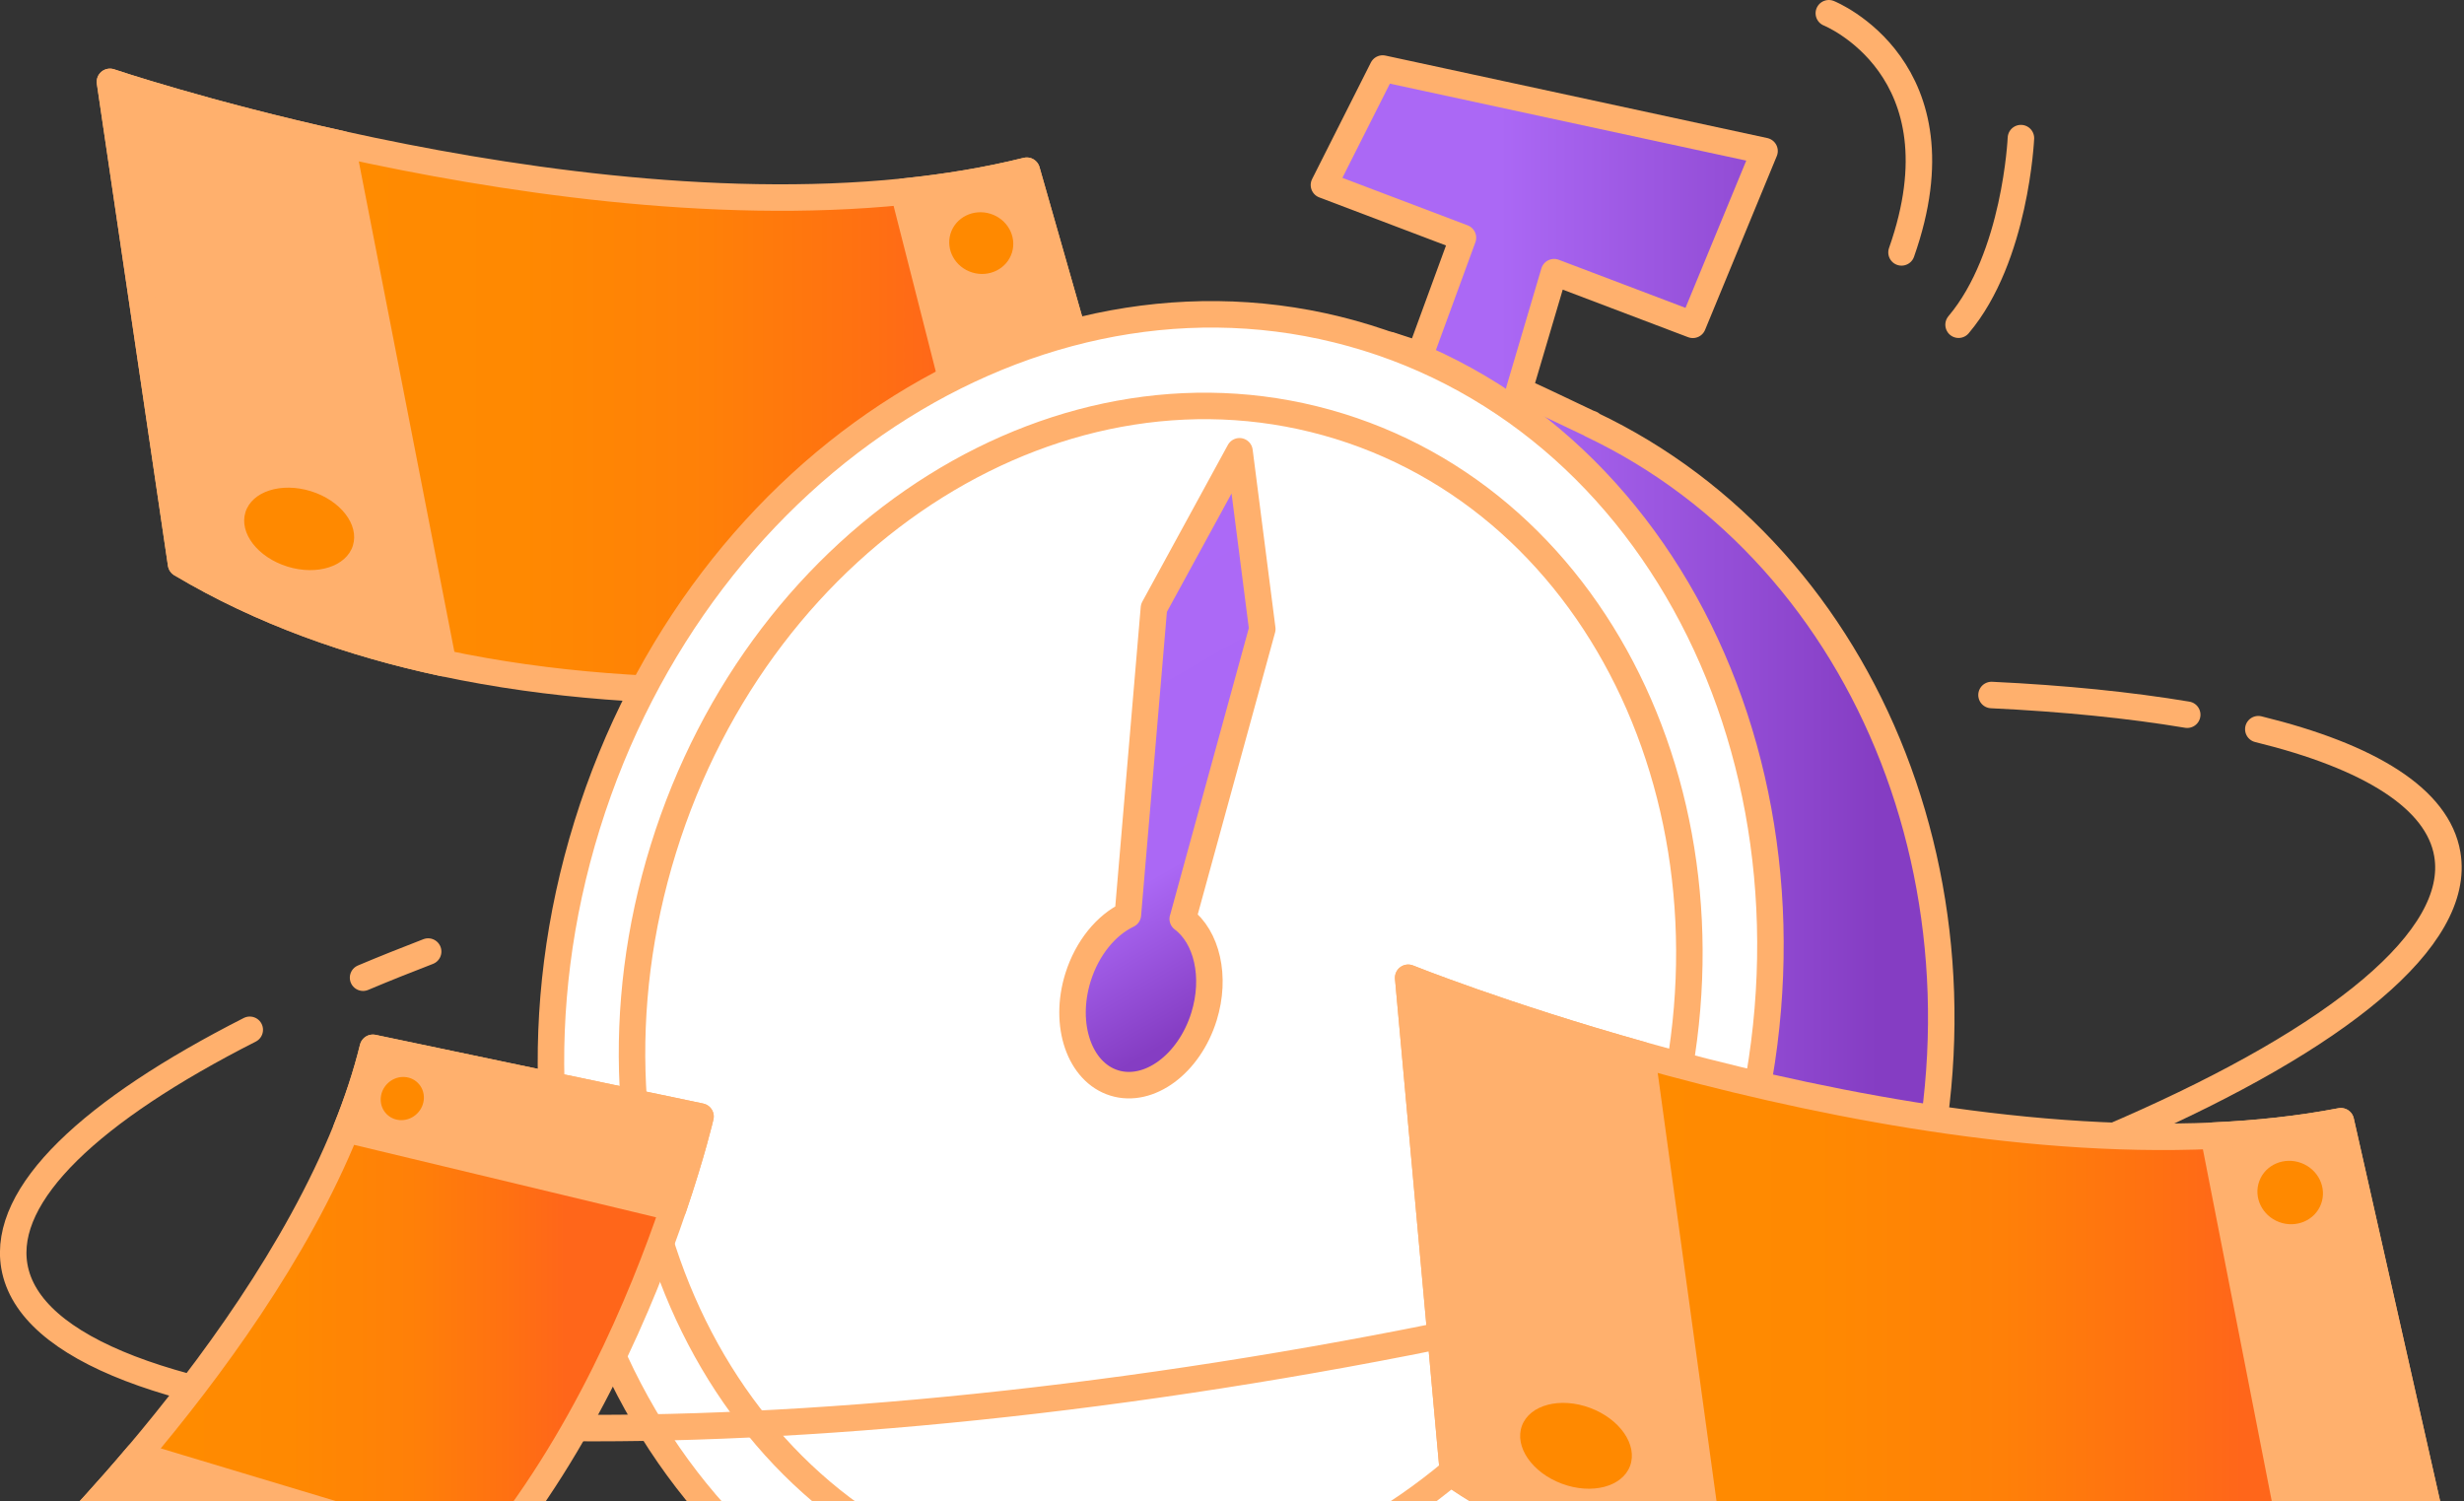 <?xml version="1.0" encoding="UTF-8"?> <svg xmlns="http://www.w3.org/2000/svg" width="279" height="170" viewBox="0 0 279 170" fill="none"><rect x="0" y="0" width="279" height="170" fill="#333333" stroke="none"/> <g clip-path="url(#clip0_1196_1555)"> <path d="M180.16 48.03V48L179.81 47.87C178.26 47.15 174.91 45.51 172.01 44.2L175.97 30.82L191.68 36.78L199.8 17.1L156.56 7.76L149.91 20.95L165.65 26.92L160.79 40.19L157.36 39.07L156.23 41.98C123.78 40.22 91.98 63.24 80.85 99.12C70.3 133.11 81.57 168.09 106.38 186.07L105.76 188.01C105.76 188.01 122.34 194.58 124.98 195.4C162.27 206.97 202.96 182.62 215.86 141.02C227.76 102.68 211.89 63.09 180.16 48.06V48.03Z" fill="url(#paint0_linear_1196_1555)" stroke="#FFB06D" stroke-width="3" stroke-linecap="round" stroke-linejoin="round"></path> <path d="M131.42 72.43C131.42 72.43 125.5 73.99 116.02 75.49C100.27 77.99 74.71 80.32 50.17 75.08C39.83 72.87 29.67 69.31 20.5 63.85L12.45 9.27C12.45 9.27 23.15 12.89 38.72 16.33C56.47 20.25 80.55 23.92 102.32 21.7C107.11 21.21 111.79 20.44 116.26 19.33L131.42 72.43Z" fill="url(#paint1_linear_1196_1555)" stroke="#FFB06D" stroke-width="3" stroke-linecap="round" stroke-linejoin="round"></path> <path d="M50.17 75.08C39.83 72.87 29.67 69.31 20.5 63.85L12.45 9.27C12.45 9.27 23.15 12.89 38.72 16.33L50.17 75.08Z" fill="#FFB06D" stroke="#FFB06D" stroke-width="3" stroke-linecap="round" stroke-linejoin="round"></path> <path d="M131.42 72.43C131.42 72.43 125.5 73.99 116.02 75.49L102.32 21.7C107.11 21.21 111.79 20.44 116.26 19.33L131.42 72.43Z" fill="#FFB06D" stroke="#FFB06D" stroke-width="3" stroke-linecap="round" stroke-linejoin="round"></path> <path d="M39.959 61.777C40.69 59.419 38.559 56.663 35.199 55.62C31.839 54.578 28.522 55.645 27.791 58.003C27.06 60.361 29.191 63.117 32.551 64.159C35.911 65.201 39.228 64.135 39.959 61.777Z" fill="#FF8900"></path> <path d="M114.584 28.606C115.153 26.77 114.058 24.8 112.138 24.204C110.218 23.609 108.2 24.614 107.63 26.45C107.061 28.285 108.156 30.256 110.076 30.852C111.996 31.447 114.014 30.442 114.584 28.606Z" fill="#FF8900"></path> <path d="M196.371 133.74C209.281 92.139 190.67 49.391 154.801 38.26C118.933 27.13 79.391 51.832 66.481 93.433C53.572 135.035 72.183 177.783 108.051 188.913C143.919 200.044 183.462 175.342 196.371 133.74Z" fill="white" stroke="#FFB06D" stroke-width="3" stroke-miterlimit="10"></path> <path d="M187.738 131.061C198.93 94.993 182.793 57.93 151.693 48.279C120.593 38.628 86.308 60.044 75.116 96.112C63.923 132.181 80.061 169.244 111.161 178.895C142.26 188.545 176.545 167.13 187.738 131.061Z" stroke="#FFB06D" stroke-width="3" stroke-linecap="round" stroke-linejoin="round"></path> <path d="M41.11 110.71C43.48 109.71 45.94 108.73 48.48 107.75" stroke="#FFB06D" stroke-width="3" stroke-linecap="round" stroke-linejoin="round"></path> <path d="M255.71 82.57C268.32 85.66 276.05 90.43 277.11 96.73C280.34 115.8 221.28 141.7 145.21 154.57C69.14 167.45 4.85 162.43 1.62 143.36C0.24 135.18 10.31 125.74 28.28 116.61" stroke="#FFB06D" stroke-width="3" stroke-linecap="round" stroke-linejoin="round"></path> <path d="M225.5 78.7C233.7 79.09 241.14 79.84 247.66 80.93" stroke="#FFB06D" stroke-width="3" stroke-linecap="round" stroke-linejoin="round"></path> <path d="M79.32 126.43C79.32 126.43 78.37 130.53 76.25 136.77C72.73 147.14 65.97 163.41 54.94 176.64C50.29 182.22 44.88 187.25 38.63 191.07L2.9 178.49C2.9 178.49 8.52 173.15 15.59 164.79C23.65 155.26 33.58 141.81 39.2 127.88C40.44 124.81 41.46 121.73 42.22 118.65L79.32 126.43V126.43Z" fill="url(#paint2_linear_1196_1555)" stroke="#FFB06D" stroke-width="3" stroke-linecap="round" stroke-linejoin="round"></path> <path d="M54.94 176.63C50.29 182.21 44.88 187.24 38.63 191.06L2.9 178.49C2.9 178.49 8.52 173.15 15.59 164.79L54.94 176.63V176.63Z" fill="#FFB06D" stroke="#FFB06D" stroke-width="3" stroke-linecap="round" stroke-linejoin="round"></path> <path d="M79.32 126.43C79.32 126.43 78.37 130.53 76.25 136.77L39.2 127.88C40.44 124.81 41.46 121.73 42.22 118.65L79.32 126.43V126.43Z" fill="#FFB06D" stroke="#FFB06D" stroke-width="3" stroke-linecap="round" stroke-linejoin="round"></path> <path d="M47.242 126.085C48.219 125.109 48.254 123.561 47.32 122.628C46.387 121.694 44.839 121.729 43.862 122.705C42.886 123.682 42.851 125.23 43.785 126.163C44.718 127.096 46.266 127.062 47.242 126.085Z" fill="#FF8900"></path> <path d="M277.51 182.14C277.51 182.14 271.36 183.4 261.58 184.39C245.33 186.04 219.04 186.96 194.25 180.19C183.8 177.33 173.61 173.11 164.55 167L159.45 110.72C159.45 110.72 170.19 115.04 185.91 119.45C203.84 124.47 228.25 129.61 250.65 128.6C255.58 128.38 260.41 127.86 265.05 126.97L277.5 182.15L277.51 182.14Z" fill="url(#paint3_linear_1196_1555)" stroke="#FFB06D" stroke-width="3" stroke-linecap="round" stroke-linejoin="round"></path> <path d="M194.25 180.19C183.8 177.33 173.61 173.11 164.55 167L159.45 110.72C159.45 110.72 170.19 115.04 185.91 119.45L194.25 180.2V180.19Z" fill="#FFB06D" stroke="#FFB06D" stroke-width="3" stroke-linecap="round" stroke-linejoin="round"></path> <path d="M277.51 182.14C277.51 182.14 271.36 183.4 261.58 184.39L250.66 128.59C255.59 128.37 260.42 127.85 265.06 126.96L277.51 182.14Z" fill="#FFB06D" stroke="#FFB06D" stroke-width="3" stroke-linecap="round" stroke-linejoin="round"></path> <path d="M184.571 165.998C185.454 163.628 183.431 160.685 180.052 159.426C176.672 158.166 173.217 159.067 172.333 161.437C171.45 163.807 173.473 166.75 176.853 168.009C180.232 169.268 183.688 168.368 184.571 165.998Z" fill="#FF8900"></path> <path d="M262.814 136.339C263.503 134.492 262.496 132.411 260.566 131.691C258.635 130.972 256.512 131.887 255.824 133.734C255.135 135.582 256.142 137.662 258.072 138.382C260.003 139.101 262.126 138.187 262.814 136.339Z" fill="#FF8900"></path> <path d="M133.93 104.04L142.93 71.23L140.35 51.1L130.66 68.85L127.71 103.58C125.27 104.74 123.11 107.32 122.06 110.68C120.39 116.06 122.23 121.41 126.17 122.63C130.11 123.85 134.66 120.48 136.33 115.11C137.73 110.59 136.65 106.09 133.92 104.05L133.93 104.04Z" fill="url(#paint4_linear_1196_1555)" stroke="#FFB06D" stroke-width="3" stroke-linecap="round" stroke-linejoin="round"></path> <path d="M207.08 1.5C207.08 1.5 222.66 7.74 215.31 28.58" stroke="#FFB06D" stroke-width="3" stroke-linecap="round" stroke-linejoin="round"></path> <path d="M228.83 15.64C228.83 15.64 228.24 29.12 221.77 36.77" stroke="#FFB06D" stroke-width="3" stroke-linecap="round" stroke-linejoin="round"></path> </g> <defs> <linearGradient id="paint0_linear_1196_1555" x1="76.89" y1="103" x2="219.81" y2="103" gradientUnits="userSpaceOnUse"> <stop stop-color="#AC69F7"></stop> <stop offset="0.65" stop-color="#AB68F5"></stop> <stop offset="0.95" stop-color="#853DC3"></stop> </linearGradient> <linearGradient id="paint1_linear_1196_1555" x1="12.45" y1="43.75" x2="131.42" y2="43.75" gradientUnits="userSpaceOnUse"> <stop offset="0.14" stop-color="#FF8C00"></stop> <stop offset="0.39" stop-color="#FF8901"></stop> <stop offset="0.57" stop-color="#FF8008"></stop> <stop offset="0.72" stop-color="#FF7012"></stop> <stop offset="0.8" stop-color="#FF661A"></stop> </linearGradient> <linearGradient id="paint2_linear_1196_1555" x1="2.9" y1="154.85" x2="79.32" y2="154.85" gradientUnits="userSpaceOnUse"> <stop offset="0.14" stop-color="#FF8C00"></stop> <stop offset="0.39" stop-color="#FF8901"></stop> <stop offset="0.57" stop-color="#FF8008"></stop> <stop offset="0.72" stop-color="#FF7012"></stop> <stop offset="0.8" stop-color="#FF661A"></stop> </linearGradient> <linearGradient id="paint3_linear_1196_1555" x1="159.45" y1="148.14" x2="277.51" y2="148.14" gradientUnits="userSpaceOnUse"> <stop offset="0.14" stop-color="#FF8C00"></stop> <stop offset="0.39" stop-color="#FF8901"></stop> <stop offset="0.57" stop-color="#FF8008"></stop> <stop offset="0.72" stop-color="#FF7012"></stop> <stop offset="0.8" stop-color="#FF661A"></stop> </linearGradient> <linearGradient id="paint4_linear_1196_1555" x1="118.88" y1="63.5" x2="147.26" y2="112.67" gradientUnits="userSpaceOnUse"> <stop stop-color="#AC69F7"></stop> <stop offset="0.65" stop-color="#AB68F5"></stop> <stop offset="0.95" stop-color="#853DC3"></stop> </linearGradient> <clipPath id="clip0_1196_1555"> <rect width="279" height="170" fill="white"></rect> </clipPath> </defs> </svg> 